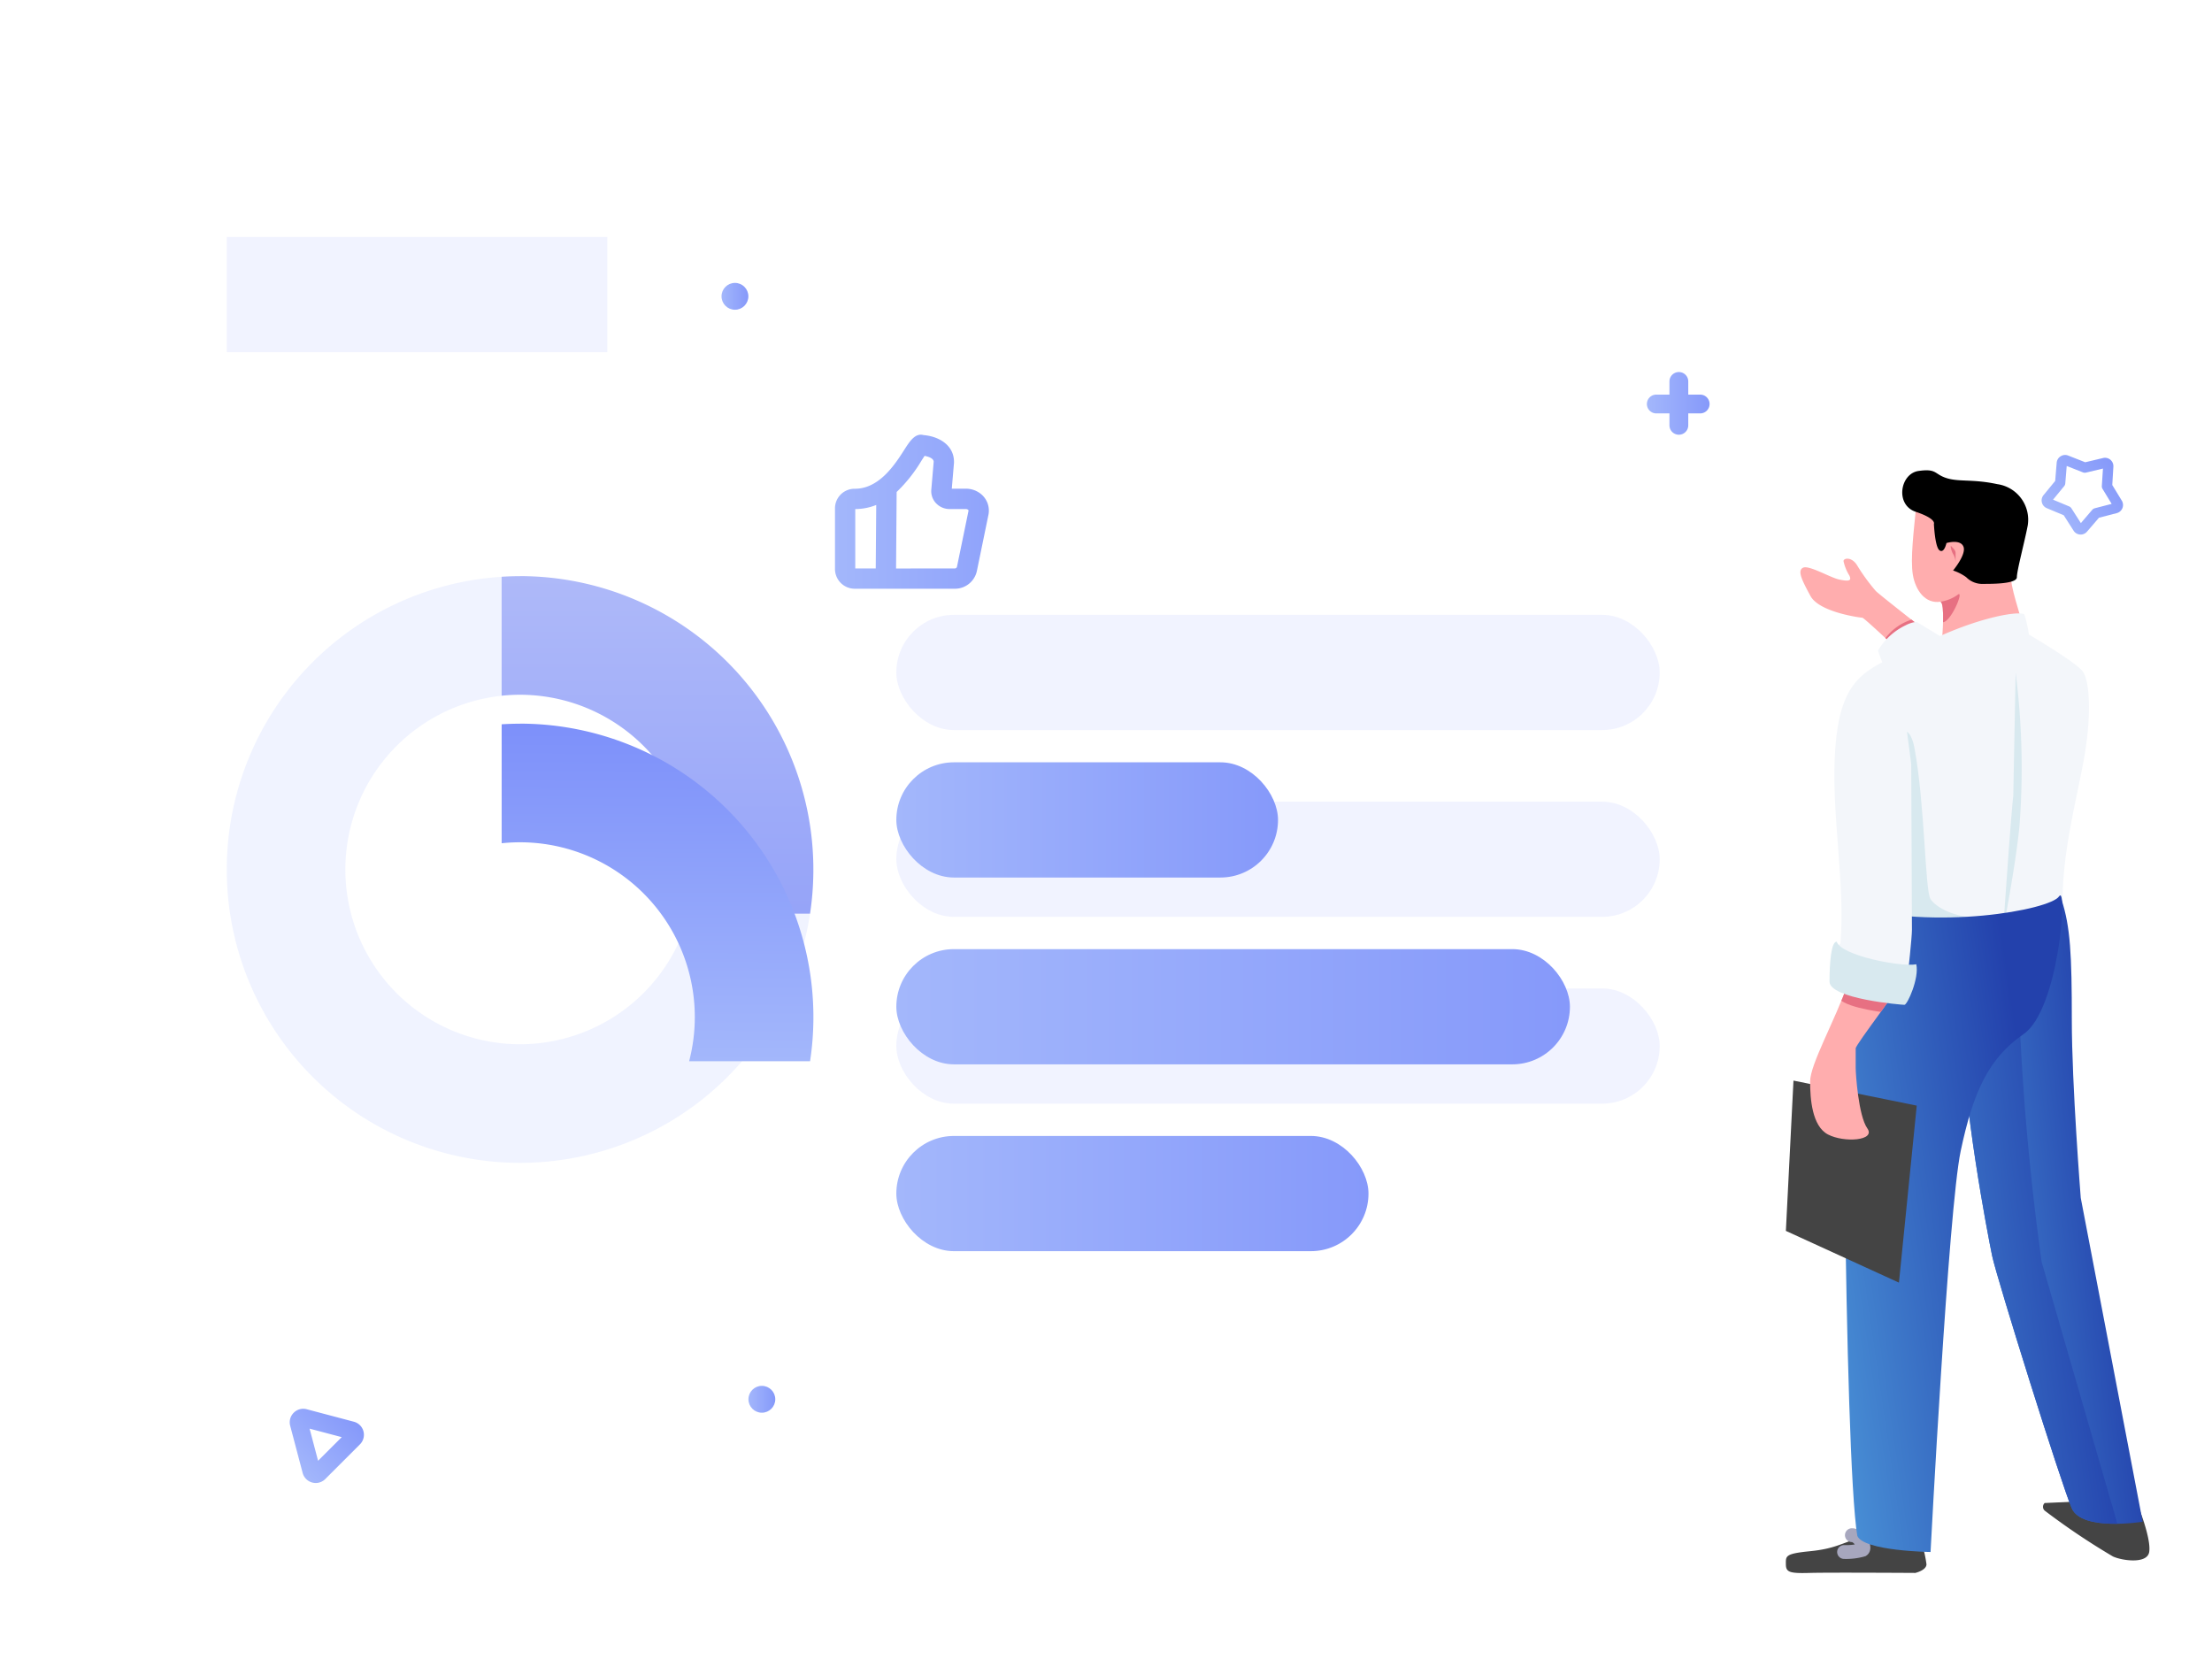 <svg xmlns="http://www.w3.org/2000/svg" xmlns:xlink="http://www.w3.org/1999/xlink" width="240" height="180" viewBox="0 0 240 180">
  <defs>
    <linearGradient id="linear-gradient" x1="0.788" y1="0.252" x2="-0.614" y2="0.852" gradientUnits="objectBoundingBox">
      <stop offset="0" stop-color="#2341ac"/>
      <stop offset="1" stop-color="#5ebced"/>
    </linearGradient>
    <clipPath id="clip-path">
      <rect id="矩形_11132" data-name="矩形 11132" width="240" height="180" transform="translate(284 2653)" fill="#fff"/>
    </clipPath>
    <linearGradient id="linear-gradient-2" y1="0.5" x2="1.297" y2="0.5" gradientUnits="objectBoundingBox">
      <stop offset="0" stop-color="#a3b7fb"/>
      <stop offset="1" stop-color="#7d90fa"/>
    </linearGradient>
    <filter id="矩形_11128" x="61.25" y="46.71" width="113.413" height="84.5" filterUnits="userSpaceOnUse">
      <feOffset dy="16" input="SourceAlpha"/>
      <feGaussianBlur stdDeviation="12" result="blur"/>
      <feFlood flood-color="#75b1fa" flood-opacity="0.161"/>
      <feComposite operator="in" in2="blur"/>
      <feComposite in="SourceGraphic"/>
    </filter>
    <filter id="矩形_11129" x="61.25" y="66.978" width="145.083" height="84.5" filterUnits="userSpaceOnUse">
      <feOffset dy="16" input="SourceAlpha"/>
      <feGaussianBlur stdDeviation="12" result="blur-2"/>
      <feFlood flood-color="#75b1fa" flood-opacity="0.161"/>
      <feComposite operator="in" in2="blur-2"/>
      <feComposite in="SourceGraphic"/>
    </filter>
    <filter id="矩形_11130" x="61.25" y="87.246" width="123.229" height="84.5" filterUnits="userSpaceOnUse">
      <feOffset dy="16" input="SourceAlpha"/>
      <feGaussianBlur stdDeviation="12" result="blur-3"/>
      <feFlood flood-color="#75b1fa" flood-opacity="0.161"/>
      <feComposite operator="in" in2="blur-3"/>
      <feComposite in="SourceGraphic"/>
    </filter>
    <linearGradient id="linear-gradient-5" x1="0.5" y1="1.738" x2="0.5" gradientUnits="objectBoundingBox">
      <stop offset="0" stop-color="#8494f8"/>
      <stop offset="1" stop-color="#aeb9f9"/>
    </linearGradient>
    <linearGradient id="linear-gradient-6" x1="0.518" y1="1" x2="0.524" y2="0" xlink:href="#linear-gradient-2"/>
    <filter id="路径_9870" x="18.428" y="42.513" width="105.823" height="108.63" filterUnits="userSpaceOnUse">
      <feOffset dy="16" input="SourceAlpha"/>
      <feGaussianBlur stdDeviation="12" result="blur-4"/>
      <feFlood flood-color="#75b1fa" flood-opacity="0.161"/>
      <feComposite operator="in" in2="blur-4"/>
      <feComposite in="SourceGraphic"/>
    </filter>
    <clipPath id="clip-path-2">
      <path id="蒙版" d="M.415,1.259C.22,3.364-.194,6.582.1,8.284S1.45,11.444,3.094,11.2c.514.2.186,3.856.186,3.856s3.587,1.031,3.809,1.031,3.934-1.437,3.934-1.437.87-.669.87-1.2-1.351-4.166-1.118-5.161S9.712,7,9.548,6.81s-3.3-3.915-3.3-3.915L2.883.991S.61-.846.415,1.259Z" transform="translate(0 -0.249)" fill="#ffadae"/>
    </clipPath>
    <clipPath id="clip-path-3">
      <path id="蒙版-2" data-name="蒙版" d="M.282.98C.9.657,3.263,2.067,4.215,2.263S5.624,2.455,5.3,1.81A4.849,4.849,0,0,1,4.676.263c0-.334.911-.517,1.51.515A20.674,20.674,0,0,0,8.174,3.5c.315.34,4.978,3.979,4.978,3.979L9.777,9.133S6.882,6.405,6.717,6.405,2.061,5.831,1.091,4.047-.337,1.3.282.98Z" transform="translate(0 0)" fill="#ffadae"/>
    </clipPath>
    <clipPath id="clip-path-4">
      <path id="蒙版-3" data-name="蒙版" d="M5.216,3.918C11.419.547,16.667-.336,17.325.106a13.634,13.634,0,0,1,.49,2.187s5.128,3,5.859,4.026,1.018,4.817,0,10.081-2.211,9.759-2.211,15.121-19.176,4.1-19.176,4.1L.15,13.86s-.4-5.622.568-6.911S3.386,4.95,5.216,3.918Z" transform="translate(-0.067 0)" fill="#f3f6fa"/>
    </clipPath>
    <clipPath id="clip-path-5">
      <path id="蒙版-4" data-name="蒙版" d="M10.773,0c.965,2.938,1.116,6.021,1.116,13.061s.97,19.3.97,19.3L19.578,67.5S13,68.567,11.889,66.05,3.753,41.084,3.248,38.664,0,21.872,0,13.7" fill="url(#linear-gradient)"/>
    </clipPath>
    <clipPath id="clip-path-6">
      <path id="蒙版-5" data-name="蒙版" d="M4.111,3.279C2.713,7.256,0,12.044,0,13.9s.2,4.844,1.94,5.754,5.222.679,4.264-.671-1.26-5.894-1.26-6.569v-2.1C4.944,9.875,10,3.421,10,2.793S7.589.312,7.589.312,5.509-.7,4.111,3.279Z" transform="translate(0 -0.197)" fill="#ffadae"/>
    </clipPath>
    <filter id="联合_228" x="142.679" y="4.361" width="78.802" height="78.802" filterUnits="userSpaceOnUse">
      <feOffset dy="16" input="SourceAlpha"/>
      <feGaussianBlur stdDeviation="12" result="blur-5"/>
      <feFlood flood-color="#75b1fa" flood-opacity="0.161"/>
      <feComposite operator="in" in2="blur-5"/>
      <feComposite in="SourceGraphic"/>
    </filter>
    <filter id="椭圆_585" x="42.284" y="-5.307" width="74.913" height="74.913" filterUnits="userSpaceOnUse">
      <feOffset dy="16" input="SourceAlpha"/>
      <feGaussianBlur stdDeviation="12" result="blur-6"/>
      <feFlood flood-color="#75b1fa" flood-opacity="0.161"/>
      <feComposite operator="in" in2="blur-6"/>
      <feComposite in="SourceGraphic"/>
    </filter>
    <filter id="椭圆_586" x="45.196" y="114.361" width="74.913" height="74.913" filterUnits="userSpaceOnUse">
      <feOffset dy="16" input="SourceAlpha"/>
      <feGaussianBlur stdDeviation="12" result="blur-7"/>
      <feFlood flood-color="#75b1fa" flood-opacity="0.161"/>
      <feComposite operator="in" in2="blur-7"/>
      <feComposite in="SourceGraphic"/>
    </filter>
    <filter id="多边形_99" x="-7.055" y="114.361" width="83.152" height="83.152" filterUnits="userSpaceOnUse">
      <feOffset dy="16" input="SourceAlpha"/>
      <feGaussianBlur stdDeviation="12" result="blur-8"/>
      <feFlood flood-color="#75b1fa" flood-opacity="0.161"/>
      <feComposite operator="in" in2="blur-8"/>
      <feComposite in="SourceGraphic"/>
    </filter>
    <filter id="路径_5978" x="183.815" y="11.163" width="83.986" height="83.874" filterUnits="userSpaceOnUse">
      <feOffset dy="16" input="SourceAlpha"/>
      <feGaussianBlur stdDeviation="12" result="blur-9"/>
      <feFlood flood-color="#75b1fa" flood-opacity="0.161"/>
      <feComposite operator="in" in2="blur-9"/>
      <feComposite in="SourceGraphic"/>
    </filter>
    <filter id="联合_229" x="54.589" y="11.163" width="88.693" height="88.713" filterUnits="userSpaceOnUse">
      <feOffset dy="16" input="SourceAlpha"/>
      <feGaussianBlur stdDeviation="12" result="blur-10"/>
      <feFlood flood-color="#75b1fa" flood-opacity="0.161"/>
      <feComposite operator="in" in2="blur-10"/>
      <feComposite in="SourceGraphic"/>
    </filter>
  </defs>
  <g id="more_s1" transform="translate(-284 -2653)" clip-path="url(#clip-path)">
    <g id="more_s1-2" data-name="more_s1" transform="translate(-697.147 -6.156)">
      <g id="组_16667" data-name="组 16667" transform="translate(-4829.986 6200.721)">
        <g id="组_16663" data-name="组 16663" transform="translate(5822.876 -3527.564)">
          <rect id="矩形_11124" data-name="矩形 11124" width="195.748" height="144.606" rx="9" fill="#fff"/>
        </g>
        <g id="组_16666" data-name="组 16666" transform="translate(5835.734 -3479.052)">
          <g id="组_16664" data-name="组 16664" transform="translate(72.65 4.197)">
            <rect id="矩形_11125" data-name="矩形 11125" width="82.825" height="12.5" rx="6.25" fill="#8699fa" opacity="0.12"/>
            <rect id="矩形_11126" data-name="矩形 11126" width="82.825" height="12.5" rx="6.25" transform="translate(0 20.268)" fill="#8699fa" opacity="0.12"/>
            <rect id="矩形_11127" data-name="矩形 11127" width="82.825" height="12.5" rx="6.25" transform="translate(0 40.536)" fill="#8699fa" opacity="0.12"/>
            <g transform="matrix(1, 0, 0, 1, -97.25, -66.71)" filter="url(#矩形_11128)">
              <rect id="矩形_11128-2" data-name="矩形 11128" width="41.413" height="12.5" rx="6.25" transform="translate(97.25 66.71)" fill="url(#linear-gradient-2)"/>
            </g>
            <g transform="matrix(1, 0, 0, 1, -97.25, -66.71)" filter="url(#矩形_11129)">
              <rect id="矩形_11129-2" data-name="矩形 11129" width="73.084" height="12.5" rx="6.25" transform="translate(97.25 86.98)" fill="url(#linear-gradient-2)"/>
            </g>
            <g transform="matrix(1, 0, 0, 1, -97.25, -66.71)" filter="url(#矩形_11130)">
              <rect id="矩形_11130-2" data-name="矩形 11130" width="51.228" height="12.5" rx="6.25" transform="translate(97.25 107.25)" fill="url(#linear-gradient-2)"/>
            </g>
          </g>
          <g id="组_16665" data-name="组 16665" transform="translate(0)">
            <path id="路径_9868" data-name="路径 9868" d="M3853.088,3020.6a18.958,18.958,0,0,1-2-37.81v-12.908a31.824,31.824,0,1,0,33.46,36.565h-13.122A18.991,18.991,0,0,1,3853.088,3020.6Z" transform="translate(-3821.262 -2969.812)" fill="#8396fa" opacity="0.12"/>
            <path id="路径_9869" data-name="路径 9869" d="M3975.969,2969.547c-.672,0-1.337.024-2,.064v12.908a18.965,18.965,0,0,1,20.956,18.853,18.93,18.93,0,0,1-.617,4.8h13.123a31.843,31.843,0,0,0-31.463-36.63Z" transform="translate(-3944.144 -2969.547)" fill="url(#linear-gradient-5)"/>
            <g transform="matrix(1, 0, 0, 1, -24.6, -62.51)" filter="url(#路径_9870)">
              <path id="路径_9870-2" data-name="路径 9870" d="M3975.969,2969.547c-.672,0-1.337.024-2,.064v12.908a18.965,18.965,0,0,1,20.956,18.853,18.93,18.93,0,0,1-.617,4.8h13.123a31.843,31.843,0,0,0-31.463-36.63Z" transform="translate(-3919.54 -2907.03)" fill="url(#linear-gradient-6)"/>
            </g>
          </g>
        </g>
        <rect id="矩形_11131" data-name="矩形 11131" width="41.291" height="12.5" transform="translate(5835.734 -3515.855)" fill="#8699fa" opacity="0.12"/>
      </g>
      <g id="编组_139" data-name="编组 139" transform="translate(1174.913 2710.183)">
        <g id="路径_269" data-name="路径 269" transform="translate(13.678 3.31)">
          <path id="蒙版-6" data-name="蒙版" d="M.415,1.259C.22,3.364-.194,6.582.1,8.284S1.45,11.444,3.094,11.2c.514.2.186,3.856.186,3.856s3.587,1.031,3.809,1.031,3.934-1.437,3.934-1.437.87-.669.87-1.2-1.351-4.166-1.118-5.161S9.712,7,9.548,6.81s-3.3-3.915-3.3-3.915L2.883.991S.61-.846.415,1.259Z" transform="translate(0 -0.249)" fill="#ffadae"/>
          <g id="路径_269-2" data-name="路径 269" transform="translate(0 0)" clip-path="url(#clip-path-2)">
            <path id="路径_268" data-name="路径 268" d="M.083.044c.2.244.444.389.444.729V1.827A1.864,1.864,0,0,0,.3.935C.083.627-.118-.2.083.044Z" transform="translate(4.209 4.91)" fill="#e77082"/>
            <path id="路径_269-3" data-name="路径 269" d="M.752.821a4.268,4.268,0,0,0,1.9-.775C3.367-.459,1.772,3.356.872,3.035S-.476,1.181.752.821Z" transform="translate(2.342 10.126)" fill="#e77082"/>
          </g>
        </g>
        <g id="路径_25" data-name="路径 25" transform="translate(1.578 9.59)">
          <path id="蒙版-7" data-name="蒙版" d="M.282.98C.9.657,3.263,2.067,4.215,2.263S5.624,2.455,5.3,1.81A4.849,4.849,0,0,1,4.676.263c0-.334.911-.517,1.51.515A20.674,20.674,0,0,0,8.174,3.5c.315.34,4.978,3.979,4.978,3.979L9.777,9.133S6.882,6.405,6.717,6.405,2.061,5.831,1.091,4.047-.337,1.3.282.98Z" transform="translate(0 0)" fill="#ffadae"/>
          <g id="路径_25-2" data-name="路径 25" transform="translate(0 0)" clip-path="url(#clip-path-3)">
            <path id="路径_25-3" data-name="路径 25" d="M.315,2.329A5.751,5.751,0,0,1,3.612.019c.924-.149,1.5,1.155,1.5,1.155L.315,3.995,0,2.931" transform="translate(8.75 6.508)" fill="#e77082"/>
          </g>
        </g>
        <path id="路径_248" data-name="路径 248" d="M4.181,0,7.365,1.933.985,5.48A14.854,14.854,0,0,1,0,3.118,6.985,6.985,0,0,1,2.984.383,3.468,3.468,0,0,1,4.181,0Z" transform="translate(9.995 16.44)" fill="#f3f6fa"/>
        <g id="路径_255" data-name="路径 255" transform="translate(8.62 15.527)">
          <path id="蒙版-8" data-name="蒙版" d="M5.216,3.918C11.419.547,16.667-.336,17.325.106a13.634,13.634,0,0,1,.49,2.187s5.128,3,5.859,4.026,1.018,4.817,0,10.081-2.211,9.759-2.211,15.121-19.176,4.1-19.176,4.1L.15,13.86s-.4-5.622.568-6.911S3.386,4.95,5.216,3.918Z" transform="translate(-0.067 0)" fill="#f3f6fa"/>
          <g id="路径_255-2" data-name="路径 255" transform="translate(0 0)" clip-path="url(#clip-path-4)">
            <path id="路径_245" data-name="路径 245" d="M1.355,0a81.975,81.975,0,0,1,.415,16.66C1.355,20.964,0,27.877,0,27.877S.873,15.12,1.1,13.367" transform="translate(14.953 6.425)" fill="#d8e9ef"/>
            <path id="路径_255-3" data-name="路径 255" d="M8.658,1.893C9.8,8,9.8,17.348,10.4,18.292s2.721,2.014,5.05,2.014,1.246,2.084,1.246,2.084-8,3.515-8.892,1.945S-.489,14.717.026,14.037,1.718,6.409,2,6.409,7.517-4.215,8.658,1.893Z" transform="translate(-3.329 12.698)" fill="#d8e9ef"/>
          </g>
        </g>
        <path id="路径_241" data-name="路径 241" d="M1.768.072c-2,.284-2.57,3.676-.3,4.433S3.435,5.817,3.435,5.817s.11,2.536.618,2.876.743-.8.743-.8,1.484-.458,1.84.379-1.122,2.6-1.122,2.6a5.141,5.141,0,0,1,1.427.726,2.448,2.448,0,0,0,1.877.726c.972,0,3.619,0,3.619-.726s.834-3.816,1.176-5.6A3.9,3.9,0,0,0,10.3,1.5C7.641.93,6.157,1.28,4.8.844S3.77-.212,1.768.072Z" transform="translate(12.626 0)"/>
        <path id="路径_259" data-name="路径 259" d="M3.841,0,.218.165a.556.556,0,0,0,0,.824,76.018,76.018,0,0,0,7.4,4.972c.92.439,3.734.877,3.942-.493S10.546.989,10.546.989" transform="translate(27.862 111.884)" fill="#444"/>
        <g id="路径_242" data-name="路径 242" transform="translate(19.135 46.58)">
          <path id="蒙版-9" data-name="蒙版" d="M10.773,0c.965,2.938,1.116,6.021,1.116,13.061s.97,19.3.97,19.3L19.578,67.5S13,68.567,11.889,66.05,3.753,41.084,3.248,38.664,0,21.872,0,13.7" transform="translate(0)" fill="url(#linear-gradient)"/>
          <g id="路径_242-2" data-name="路径 242" transform="translate(0)" clip-path="url(#clip-path-5)">
            <path id="路径_242-3" data-name="路径 242" d="M11.752,8.05a276.586,276.586,0,0,0,2.489,28.59l8.543,29.528s-12.183,5.666-12.183,0S-1.439,26.376.143,24.5,6.964,8.05,6.964,8.05,11.374-6.17,11.752,8.05Z" transform="translate(-5.622 2.681)" fill="url(#linear-gradient)"/>
          </g>
        </g>
        <path id="路径_257" data-name="路径 257" d="M8.189,1.585c-2.235.7-2.909,1.263-5.61,1.53S0,3.649,0,4.526s.425,1,2.578.94,11.469,0,11.469,0,1.208-.283,1.208-.94a14.284,14.284,0,0,0-.568-2.484L13.278,0S10.424.888,8.189,1.585Z" transform="translate(0 114.167)" fill="#444"/>
        <path id="路径_258" data-name="路径 258" d="M.848,0C1.653,0,2.367,1.341,2.01,1.59A6.551,6.551,0,0,1,0,1.826" transform="translate(6.313 115.537)" fill="none" stroke="#a7a7be" stroke-linecap="round" stroke-miterlimit="10" stroke-width="1.5"/>
        <path id="路径_256" data-name="路径 256" d="M23.325.109C22.36,1.571,9.9,3.861.358,1.115-.358.439,0,60.829,1.436,69.486c.677,1.657,7.948,1.755,7.948,1.755s1.941-37.213,3.271-43.509,2.976-10.037,6.823-12.683S24.29-1.354,23.325.109Z" transform="translate(6.313 46.123)" fill="url(#linear-gradient)"/>
        <path id="路径_262" data-name="路径 262" d="M.824,0,14.2,2.715,12.268,21.92,0,16.306Z" transform="translate(0 66.217)" fill="#444"/>
        <g id="路径_26" data-name="路径 26" transform="translate(2.63 52.607)">
          <path id="蒙版-10" data-name="蒙版" d="M4.111,3.279C2.713,7.256,0,12.044,0,13.9s.2,4.844,1.94,5.754,5.222.679,4.264-.671-1.26-5.894-1.26-6.569v-2.1C4.944,9.875,10,3.421,10,2.793S7.589.312,7.589.312,5.509-.7,4.111,3.279Z" transform="translate(0 -0.197)" fill="#ffadae"/>
          <g id="路径_26-2" data-name="路径 26" transform="translate(0 0)" clip-path="url(#clip-path-6)">
            <path id="路径_26-3" data-name="路径 26" d="M0,1.652c1.07,1.074,5.318,1.5,5.318,1.5l.929-1.5L1.009,0" transform="translate(3.156 3.107)" fill="#e77082"/>
          </g>
        </g>
        <path id="路径_246" data-name="路径 246" d="M6.79,0C2.894,1.7.609,3.126.1,10.056s1.121,14.617.56,21.2c-.924.7,0,2.142,0,2.142L6.6,35.62,7.985,34.5s.432-3.891.432-4.744-.077-17.97-.077-17.97" transform="translate(5.261 20.093)" fill="#f3f6fa"/>
        <path id="路径_247" data-name="路径 247" d="M.78,0c.5,1.53,7.026,2.766,8.634,2.448.34,1.5-.968,4.4-1.286,4.4S0,6.2,0,4.323.162-.03.78,0Z" transform="translate(4.735 51.147)" fill="#d8e9ef"/>
      </g>
    </g>
    <g id="组_16673" data-name="组 16673" transform="translate(312.945 2667.205)">
      <g transform="matrix(1, 0, 0, 1, -28.94, -14.2)" filter="url(#联合_228)">
        <path id="联合_228-2" data-name="联合 228" d="M2.449,5.782V4.489H1.021a1.02,1.02,0,1,1,0-2.04H2.449V1.021a1.02,1.02,0,1,1,2.04,0V2.449H5.782a1.02,1.02,0,1,1,0,2.04H4.489V5.782a1.02,1.02,0,1,1-2.04,0Z" transform="translate(178.68 24.36)" fill="url(#linear-gradient-2)"/>
      </g>
      <g transform="matrix(1, 0, 0, 1, -28.94, -14.2)" filter="url(#椭圆_585)">
        <ellipse id="椭圆_585-2" data-name="椭圆 585" cx="1.456" cy="1.456" rx="1.456" ry="1.456" transform="translate(78.28 14.69)" fill="url(#linear-gradient-2)"/>
      </g>
      <g transform="matrix(1, 0, 0, 1, -28.94, -14.2)" filter="url(#椭圆_586)">
        <ellipse id="椭圆_586-2" data-name="椭圆 586" cx="1.456" cy="1.456" rx="1.456" ry="1.456" transform="translate(81.2 134.36)" fill="url(#linear-gradient-2)"/>
      </g>
      <g transform="matrix(1, 0, 0, 1, -28.94, -14.2)" filter="url(#多边形_99)">
        <path id="多边形_99-2" data-name="多边形 99" d="M4.131,2.437,2.318,5.554H5.945L4.131,2.437M4.131,0A1.452,1.452,0,0,1,5.4.729L8.061,5.306a1.466,1.466,0,0,1-1.267,2.2H1.468A1.466,1.466,0,0,1,.2,5.306L2.864.729A1.452,1.452,0,0,1,4.131,0Z" transform="translate(28.94 140.2) rotate(-45)" fill="url(#linear-gradient-2)"/>
      </g>
      <g transform="matrix(1, 0, 0, 1, -28.94, -14.2)" filter="url(#路径_5978)">
        <path id="路径_5978-2" data-name="路径 5978" d="M6.585,8.482a.912.912,0,0,1-.272-.042l-1.9-.594-1.9.594A.907.907,0,0,1,1.34,7.585L1.319,5.6.167,3.974a.907.907,0,0,1,.45-1.385L2.5,1.954,3.688.358A.906.906,0,0,1,4.416,0h0a.907.907,0,0,1,.728.358l1.186,1.6,1.885.635a.907.907,0,0,1,.451,1.385L7.514,5.6,7.493,7.585a.912.912,0,0,1-.374.724.9.9,0,0,1-.534.173m.06-1.1h0M1.23,3.554,2.324,5.095a.556.556,0,0,1,.1.315l.02,1.89,1.8-.565a.554.554,0,0,1,.332,0l1.8.565.02-1.89a.556.556,0,0,1,.1-.316L7.6,3.554l-1.791-.6a.555.555,0,0,1-.268-.195L4.417,1.239,3.289,2.756a.555.555,0,0,1-.268.195ZM4.579,1.02h0" transform="matrix(0.85, -0.53, 0.53, 0.85, 219.82, 35.84)" fill="url(#linear-gradient-2)"/>
      </g>
      <g transform="matrix(1, 0, 0, 1, -28.94, -14.2)" filter="url(#联合_229)">
        <path id="联合_229-2" data-name="联合 229" d="M2.161,16.713A2.146,2.146,0,0,1,0,14.587V7.949A2.127,2.127,0,0,1,2.161,5.864c2.659,0,4.358-2.66,5.374-4.249C8.11.714,8.705-.213,9.613.043c1.626.128,3.3,1.07,3.3,2.905,0,.031,0,.062,0,.093l-.24,2.817h1.515a2.565,2.565,0,0,1,1.5.463h0a2.325,2.325,0,0,1,.971,2.325L15.4,14.77a2.441,2.441,0,0,1-2.434,1.943Zm10.8-2.2a.263.263,0,0,0,.27-.159l1.261-6.123c.006-.035-.049-.084-.084-.108a.4.4,0,0,0-.22-.056H12.44a2.026,2.026,0,0,1-1.491-.648,1.9,1.9,0,0,1-.5-1.442l.261-3.056c-.03-.372-.59-.548-.988-.626-.1.153-.225.344-.332.511a16.087,16.087,0,0,1-2.7,3.41l-.063,8.3ZM2.2,8.068v6.441H4.422l.053-6.885A6.169,6.169,0,0,1,2.2,8.068ZM8.9,2.125h0Zm0,0,0,0Zm0,0h0Zm0,0h0Zm0,0h0Zm0,0h0Zm0,0h0Zm0,0h0Zm0,0h0Zm0,0h0Z" transform="translate(90.59 31.16)" fill="url(#linear-gradient-2)"/>
      </g>
    </g>
  </g>
</svg>
